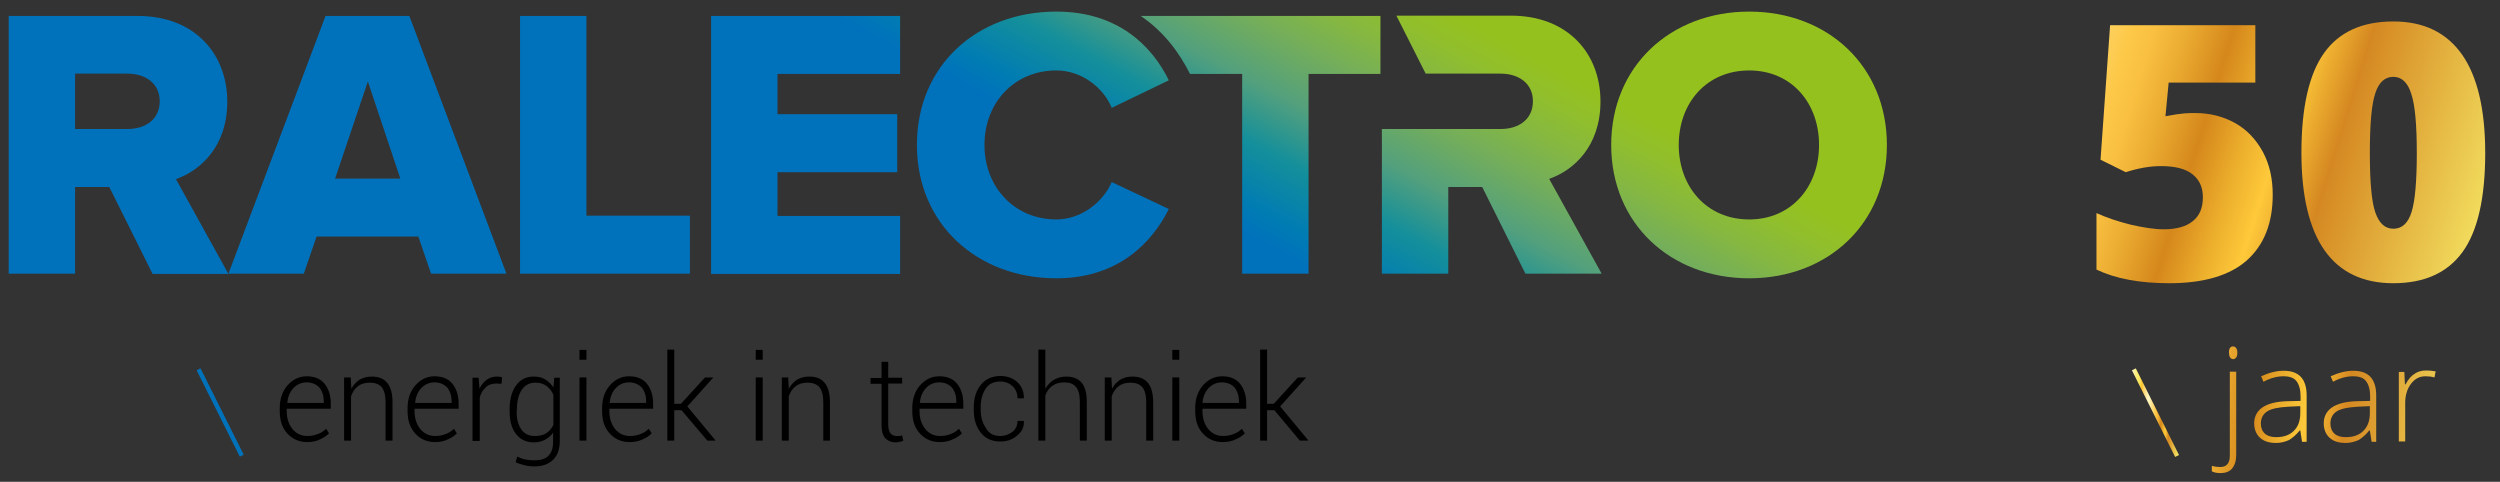 <?xml version="1.0" encoding="utf-8"?>
<!-- Generator: Adobe Illustrator 21.1.0, SVG Export Plug-In . SVG Version: 6.00 Build 0)  -->
<svg version="1.1" id="Layer_1" xmlns="http://www.w3.org/2000/svg" xmlns:xlink="http://www.w3.org/1999/xlink" x="0px" y="0px"
	 width="862.4px" height="166.2px" viewBox="0 0 862.4 166.2" enable-background="new 0 0 862.4 166.2" xml:space="preserve">
<rect x="0" y="0" width="862.4" height="166.2" fill="#333333" stroke="none"/>
<g>
	<linearGradient id="SVGID_1_" gradientUnits="userSpaceOnUse" x1="242.766" y1="-135.854" x2="172.452" y2="-4.202">
		<stop  offset="0" style="stop-color:#95C11F"/>
		<stop  offset="6.112024e-02" style="stop-color:#91BF2B"/>
		<stop  offset="0.149" style="stop-color:#86B840"/>
		<stop  offset="0.254" style="stop-color:#72AD5D"/>
		<stop  offset="0.371" style="stop-color:#53A07D"/>
		<stop  offset="0.498" style="stop-color:#148F9B"/>
		<stop  offset="0.632" style="stop-color:#007BB4"/>
		<stop  offset="0.689" style="stop-color:#0072BB"/>
	</linearGradient>
	<path fill="url(#SVGID_1_)" d="M148.7,94.4l-4.4-12.8h-35.1l-4.4,12.8h-26l33.5-88.9h28.9l33.5,88.9H148.7z M126.9,28.1l-11.3,33.5
		h22.5L126.9,28.1z"/>
	<linearGradient id="SVGID_2_" gradientUnits="userSpaceOnUse" x1="293.47" y1="-108.774" x2="223.156" y2="22.878">
		<stop  offset="0" style="stop-color:#95C11F"/>
		<stop  offset="6.112024e-02" style="stop-color:#91BF2B"/>
		<stop  offset="0.149" style="stop-color:#86B840"/>
		<stop  offset="0.254" style="stop-color:#72AD5D"/>
		<stop  offset="0.371" style="stop-color:#53A07D"/>
		<stop  offset="0.498" style="stop-color:#148F9B"/>
		<stop  offset="0.632" style="stop-color:#007BB4"/>
		<stop  offset="0.689" style="stop-color:#0072BB"/>
	</linearGradient>
	<path fill="url(#SVGID_2_)" d="M179.4,94.4V5.5h22.9v68.9H238v20H179.4z"/>
	<linearGradient id="SVGID_3_" gradientUnits="userSpaceOnUse" x1="347.293" y1="-80.027" x2="276.979" y2="51.626">
		<stop  offset="0" style="stop-color:#95C11F"/>
		<stop  offset="6.112024e-02" style="stop-color:#91BF2B"/>
		<stop  offset="0.149" style="stop-color:#86B840"/>
		<stop  offset="0.254" style="stop-color:#72AD5D"/>
		<stop  offset="0.371" style="stop-color:#53A07D"/>
		<stop  offset="0.498" style="stop-color:#148F9B"/>
		<stop  offset="0.632" style="stop-color:#007BB4"/>
		<stop  offset="0.689" style="stop-color:#0072BB"/>
	</linearGradient>
	<path fill="url(#SVGID_3_)" d="M245.3,94.4V5.5h65.2v20h-42.3v13.9h41.3v20h-41.3v15.1h42.3v20H245.3z"/>
	<linearGradient id="SVGID_4_" gradientUnits="userSpaceOnUse" x1="413.08" y1="-44.89" x2="342.766" y2="86.761">
		<stop  offset="0" style="stop-color:#95C11F"/>
		<stop  offset="6.112024e-02" style="stop-color:#91BF2B"/>
		<stop  offset="0.149" style="stop-color:#86B840"/>
		<stop  offset="0.254" style="stop-color:#72AD5D"/>
		<stop  offset="0.371" style="stop-color:#53A07D"/>
		<stop  offset="0.498" style="stop-color:#148F9B"/>
		<stop  offset="0.632" style="stop-color:#007BB4"/>
		<stop  offset="0.689" style="stop-color:#0072BB"/>
	</linearGradient>
	<path fill="url(#SVGID_4_)" d="M316.3,50c0-27.5,20.8-46,48.1-46c21.5,0,33.1,12.1,38.8,23.7l-19.7,9.5
		c-2.9-7.1-10.5-12.9-19.1-12.9c-14.5,0-24.8,11.1-24.8,25.7c0,14.5,10.3,25.7,24.8,25.7c8.5,0,16.1-5.9,19.1-12.9l19.7,9.3
		C397.5,83.5,385.9,96,364.4,96C337.1,96,316.3,77.3,316.3,50z"/>
	<linearGradient id="SVGID_5_" gradientUnits="userSpaceOnUse" x1="162.935" y1="-178.49" x2="92.621" y2="-46.838">
		<stop  offset="0" style="stop-color:#95C11F"/>
		<stop  offset="6.112024e-02" style="stop-color:#91BF2B"/>
		<stop  offset="0.149" style="stop-color:#86B840"/>
		<stop  offset="0.254" style="stop-color:#72AD5D"/>
		<stop  offset="0.371" style="stop-color:#53A07D"/>
		<stop  offset="0.498" style="stop-color:#148F9B"/>
		<stop  offset="0.632" style="stop-color:#007BB4"/>
		<stop  offset="0.689" style="stop-color:#0072BB"/>
	</linearGradient>
	<path fill="url(#SVGID_5_)" d="M52.6,94.4L37.7,64.5H25.9v29.9H3V5.5h44.5c19.7,0,30.9,13.1,30.9,29.6c0,15.5-9.3,23.7-17.7,26.7
		l18.1,32.7H52.6z M55.1,34.9c0-6.1-4.9-9.5-11.1-9.5H25.9v19.1h18.1C50.2,44.5,55.1,41.2,55.1,34.9z"/>
	<linearGradient id="SVGID_6_" gradientUnits="userSpaceOnUse" x1="599.197" y1="57.709" x2="528.883" y2="189.36">
		<stop  offset="0" style="stop-color:#95C11F"/>
		<stop  offset="6.112024e-02" style="stop-color:#91BF2B"/>
		<stop  offset="0.149" style="stop-color:#86B840"/>
		<stop  offset="0.254" style="stop-color:#72AD5D"/>
		<stop  offset="0.371" style="stop-color:#53A07D"/>
		<stop  offset="0.498" style="stop-color:#148F9B"/>
		<stop  offset="0.632" style="stop-color:#007BB4"/>
		<stop  offset="0.689" style="stop-color:#0072BB"/>
	</linearGradient>
	<path fill="url(#SVGID_6_)" d="M555.8,50c0-27.1,20.4-46,47.6-46c27.2,0,47.5,18.9,47.5,46c0,27.1-20.3,46-47.5,46
		C576.2,96,555.8,77.1,555.8,50z M627.5,50c0-14.5-9.5-25.7-24.1-25.7c-14.7,0-24.3,11.2-24.3,25.7c0,14.4,9.6,25.7,24.3,25.7
		C618,75.7,627.5,64.4,627.5,50z"/>
	<linearGradient id="SVGID_7_" gradientUnits="userSpaceOnUse" x1="459.764" y1="-19.957" x2="389.45" y2="111.694">
		<stop  offset="0" style="stop-color:#95C11F"/>
		<stop  offset="6.112024e-02" style="stop-color:#91BF2B"/>
		<stop  offset="0.149" style="stop-color:#86B840"/>
		<stop  offset="0.254" style="stop-color:#72AD5D"/>
		<stop  offset="0.371" style="stop-color:#53A07D"/>
		<stop  offset="0.498" style="stop-color:#148F9B"/>
		<stop  offset="0.632" style="stop-color:#007BB4"/>
		<stop  offset="0.689" style="stop-color:#0072BB"/>
	</linearGradient>
	<path fill="url(#SVGID_7_)" d="M393.5,5.5c8,5.4,13.4,12.8,17,20h18v68.9h22.9V25.5h24.8v-20H393.5z"/>
	<linearGradient id="SVGID_8_" gradientUnits="userSpaceOnUse" x1="532.1" y1="21.873" x2="461.786" y2="153.524">
		<stop  offset="0" style="stop-color:#95C11F"/>
		<stop  offset="6.112024e-02" style="stop-color:#91BF2B"/>
		<stop  offset="0.149" style="stop-color:#86B840"/>
		<stop  offset="0.254" style="stop-color:#72AD5D"/>
		<stop  offset="0.371" style="stop-color:#53A07D"/>
		<stop  offset="0.498" style="stop-color:#148F9B"/>
		<stop  offset="0.632" style="stop-color:#007BB4"/>
		<stop  offset="0.689" style="stop-color:#0072BB"/>
	</linearGradient>
	<path fill="url(#SVGID_8_)" d="M534.4,61.7c8.4-2.9,17.7-11.2,17.7-26.7c0-16.5-11.2-29.6-30.9-29.6h-39.5l10.1,20h7.8h2.7h15.4
		c6.1,0,11.1,3.3,11.1,9.5c0,6.3-4.9,9.6-11.1,9.6h-15.4h-2.7h-22.9v49.9h22.9V64.5h11.7l14.9,29.9h26.3L534.4,61.7z"/>
	<line fill="none" stroke="#0072BB" stroke-width="1.496" stroke-miterlimit="10" x1="68.5" y1="127.4" x2="83.4" y2="157.2"/>
	<g>
		<path d="M106,152.5c-2.8,0-5.1-1-6.9-3c-1.8-2-2.6-4.5-2.6-7.7v-1.1c0-3.1,0.9-5.7,2.7-7.8c1.8-2,4-3.1,6.6-3.1
			c2.6,0,4.7,0.8,6.1,2.5c1.4,1.7,2.2,4,2.2,6.8v1.9H98.9v0.7c0,2.5,0.6,4.5,1.9,6.2c1.3,1.6,3,2.5,5.2,2.5c1.3,0,2.5-0.2,3.7-0.7
			c1.1-0.4,2-1,2.8-1.8l1,1.6c-0.8,0.8-1.8,1.5-3,2C109.2,152.2,107.7,152.5,106,152.5z M105.8,131.9c-1.8,0-3.4,0.7-4.6,2
			c-1.2,1.3-1.9,3-2.1,5l0.1,0.1h12.5v-0.5c0-1.9-0.5-3.5-1.5-4.8C109.1,132.6,107.7,131.9,105.8,131.9z"/>
		<path d="M121,130.3l0.2,3.8c0.7-1.3,1.7-2.4,2.8-3.1c1.2-0.7,2.6-1.1,4.2-1.1c2.4,0,4.2,0.7,5.4,2.2c1.2,1.4,1.8,3.7,1.8,6.7V152
			h-2.4v-13.2c0-2.5-0.5-4.3-1.4-5.3c-0.9-1-2.3-1.5-4-1.5c-1.7,0-3.1,0.4-4.2,1.3c-1.1,0.8-1.8,2-2.3,3.4V152h-2.4v-21.8H121z"/>
		<path d="M150.1,152.5c-2.8,0-5.1-1-6.9-3c-1.8-2-2.6-4.5-2.6-7.7v-1.1c0-3.1,0.9-5.7,2.7-7.8c1.8-2,4-3.1,6.6-3.1
			c2.6,0,4.7,0.8,6.1,2.5c1.4,1.7,2.2,4,2.2,6.8v1.9H143v0.7c0,2.5,0.6,4.5,1.9,6.2c1.3,1.6,3,2.5,5.2,2.5c1.3,0,2.5-0.2,3.7-0.7
			c1.1-0.4,2-1,2.8-1.8l1,1.6c-0.8,0.8-1.8,1.5-3,2C153.3,152.2,151.8,152.5,150.1,152.5z M149.9,131.9c-1.8,0-3.4,0.7-4.6,2
			c-1.2,1.3-1.9,3-2.1,5l0.1,0.1h12.5v-0.5c0-1.9-0.5-3.5-1.5-4.8C153.2,132.6,151.8,131.9,149.9,131.9z"/>
		<path d="M173,132.4l-1.7-0.1c-1.5,0-2.8,0.4-3.7,1.3c-1,0.9-1.7,2-2.1,3.5v15H163v-21.8h2.1l0.3,3.6v0.2c0.6-1.3,1.5-2.4,2.5-3.1
			c1.1-0.8,2.3-1.1,3.8-1.1c0.3,0,0.6,0,0.8,0.1c0.3,0,0.5,0.1,0.7,0.2L173,132.4z"/>
		<path d="M175.8,141.3c0-3.5,0.7-6.2,2.2-8.3c1.5-2.1,3.5-3.1,6.1-3.1c1.5,0,2.9,0.3,4,1c1.1,0.7,2.1,1.6,2.8,2.8l0.3-3.4h1.9v21.9
			c0,2.8-0.8,4.9-2.3,6.4c-1.5,1.5-3.7,2.3-6.5,2.3c-1,0-2.2-0.1-3.3-0.4c-1.2-0.3-2.2-0.6-3.1-1l0.5-2c0.9,0.4,1.8,0.8,2.8,1
			c1,0.2,2,0.3,3.2,0.3c2.1,0,3.7-0.5,4.8-1.6c1.1-1.1,1.6-2.7,1.6-4.9v-3.1c-0.7,1.1-1.7,1.9-2.8,2.5c-1.1,0.6-2.4,0.9-3.9,0.9
			c-2.6,0-4.6-1-6.1-2.9c-1.5-1.9-2.2-4.5-2.2-7.8V141.3z M178.2,141.8c0,2.6,0.5,4.7,1.6,6.3c1.1,1.6,2.6,2.3,4.8,2.3
			c1.5,0,2.8-0.3,3.9-1c1-0.7,1.8-1.6,2.4-2.8v-10.4c-0.5-1.2-1.3-2.2-2.3-3c-1-0.8-2.3-1.2-3.9-1.2c-2.1,0-3.7,0.9-4.8,2.6
			c-1.1,1.7-1.6,4-1.6,6.8V141.8z"/>
		<path d="M202.3,124.1h-2.4v-3.4h2.4V124.1z M202.3,152h-2.4v-21.8h2.4V152z"/>
		<path d="M217.2,152.5c-2.8,0-5.1-1-6.9-3c-1.8-2-2.6-4.5-2.6-7.7v-1.1c0-3.1,0.9-5.7,2.7-7.8c1.8-2,4-3.1,6.6-3.1
			c2.6,0,4.7,0.8,6.1,2.5c1.4,1.7,2.2,4,2.2,6.8v1.9h-15.1v0.7c0,2.5,0.6,4.5,1.9,6.2c1.3,1.6,3,2.5,5.2,2.5c1.3,0,2.5-0.2,3.7-0.7
			c1.1-0.4,2-1,2.8-1.8l1,1.6c-0.8,0.8-1.8,1.5-3,2C220.4,152.2,219,152.5,217.2,152.5z M217,131.9c-1.8,0-3.4,0.7-4.6,2
			c-1.2,1.3-1.9,3-2.1,5l0.1,0.1h12.5v-0.5c0-1.9-0.5-3.5-1.5-4.8C220.3,132.6,218.9,131.9,217,131.9z"/>
		<path d="M235.1,141.5h-2.5V152h-2.4v-31.4h2.4v18.7h2.3l8.3-9.1h2.8l0,0.1l-8.9,9.9l9.7,11.7l-0.1,0.1H244L235.1,141.5z"/>
		<path d="M263.1,124.1h-2.4v-3.4h2.4V124.1z M263.1,152h-2.4v-21.8h2.4V152z"/>
		<path d="M271.9,130.3l0.2,3.8c0.7-1.3,1.7-2.4,2.8-3.1c1.2-0.7,2.6-1.1,4.2-1.1c2.4,0,4.2,0.7,5.4,2.2c1.2,1.4,1.8,3.7,1.8,6.7
			V152H284v-13.2c0-2.5-0.5-4.3-1.4-5.3c-0.9-1-2.3-1.5-4-1.5c-1.7,0-3.1,0.4-4.2,1.3c-1.1,0.8-1.8,2-2.3,3.4V152h-2.4v-21.8H271.9z
			"/>
		<path d="M306.4,124.7v5.6h4.8v2h-4.8v14.2c0,1.4,0.3,2.4,0.8,3c0.5,0.6,1.2,0.9,2.1,0.9c0.3,0,0.6,0,0.9,0c0.3,0,0.6-0.1,1-0.2
			l0.4,1.8c-0.3,0.2-0.7,0.3-1.2,0.4c-0.5,0.1-0.9,0.2-1.4,0.2c-1.5,0-2.7-0.5-3.6-1.4c-0.9-1-1.3-2.5-1.3-4.6v-14.2h-3.8v-2h3.8
			v-5.6H306.4z"/>
		<path d="M324.2,152.5c-2.8,0-5.1-1-6.9-3c-1.8-2-2.6-4.5-2.6-7.7v-1.1c0-3.1,0.9-5.7,2.7-7.8c1.8-2,4-3.1,6.6-3.1
			c2.6,0,4.7,0.8,6.1,2.5c1.4,1.7,2.2,4,2.2,6.8v1.9h-15.1v0.7c0,2.5,0.6,4.5,1.9,6.2c1.3,1.6,3,2.5,5.2,2.5c1.3,0,2.5-0.2,3.7-0.7
			c1.1-0.4,2-1,2.8-1.8l1,1.6c-0.8,0.8-1.8,1.5-3,2C327.4,152.2,325.9,152.5,324.2,152.5z M324,131.9c-1.8,0-3.4,0.7-4.6,2
			c-1.2,1.3-1.9,3-2.1,5l0.1,0.1h12.5v-0.5c0-1.9-0.5-3.5-1.5-4.8C327.3,132.6,325.9,131.9,324,131.9z"/>
		<path d="M345.1,150.4c1.5,0,2.9-0.5,4.1-1.4c1.2-0.9,1.8-2.2,1.8-3.8h2.2l0,0.1c0.1,2-0.7,3.7-2.4,5c-1.6,1.4-3.5,2-5.7,2
			c-2.9,0-5.2-1-6.8-3.1c-1.6-2-2.4-4.6-2.4-7.8v-0.8c0-3.2,0.8-5.8,2.4-7.8c1.6-2,3.9-3.1,6.8-3.1c2.3,0,4.3,0.7,5.8,2.1
			c1.6,1.4,2.3,3.3,2.3,5.5l0,0.1h-2.2c0-1.7-0.6-3.1-1.7-4.2c-1.1-1-2.5-1.6-4.2-1.6c-2.3,0-4,0.8-5.1,2.5
			c-1.1,1.7-1.7,3.8-1.7,6.3v0.8c0,2.6,0.6,4.7,1.7,6.3C341.1,149.6,342.8,150.4,345.1,150.4z"/>
		<path d="M360.7,134c0.7-1.3,1.7-2.3,2.9-3c1.2-0.7,2.6-1.1,4.2-1.1c2.3,0,4.1,0.7,5.3,2.1c1.2,1.4,1.8,3.6,1.8,6.6V152h-2.4v-13.5
			c0-2.4-0.5-4.1-1.4-5.1c-0.9-1-2.2-1.5-3.9-1.5c-1.7,0-3.1,0.4-4.2,1.2c-1.1,0.8-1.9,1.9-2.4,3.3V152h-2.4v-31.4h2.4V134z"/>
		<path d="M383.4,130.3l0.2,3.8c0.7-1.3,1.7-2.4,2.8-3.1c1.2-0.7,2.6-1.1,4.2-1.1c2.4,0,4.2,0.7,5.4,2.2c1.2,1.4,1.8,3.7,1.8,6.7
			V152h-2.4v-13.2c0-2.5-0.5-4.3-1.4-5.3c-0.9-1-2.3-1.5-4-1.5c-1.7,0-3.1,0.4-4.2,1.3c-1.1,0.8-1.8,2-2.3,3.4V152h-2.4v-21.8H383.4
			z"/>
		<path d="M406.8,124.1h-2.4v-3.4h2.4V124.1z M406.8,152h-2.4v-21.8h2.4V152z"/>
		<path d="M421.8,152.5c-2.8,0-5.1-1-6.9-3c-1.8-2-2.6-4.5-2.6-7.7v-1.1c0-3.1,0.9-5.7,2.7-7.8c1.8-2,4-3.1,6.6-3.1
			c2.6,0,4.7,0.8,6.1,2.5c1.4,1.7,2.2,4,2.2,6.8v1.9h-15.1v0.7c0,2.5,0.6,4.5,1.9,6.2c1.3,1.6,3,2.5,5.2,2.5c1.3,0,2.5-0.2,3.7-0.7
			c1.1-0.4,2-1,2.8-1.8l1,1.6c-0.8,0.8-1.8,1.5-3,2C425,152.2,423.5,152.5,421.8,152.5z M421.5,131.9c-1.8,0-3.4,0.7-4.6,2
			c-1.2,1.3-1.9,3-2.1,5l0.1,0.1h12.5v-0.5c0-1.9-0.5-3.5-1.5-4.8C424.9,132.6,423.4,131.9,421.5,131.9z"/>
		<path d="M439.6,141.5h-2.5V152h-2.4v-31.4h2.4v18.7h2.3l8.3-9.1h2.8l0,0.1l-8.9,9.9l9.7,11.7l-0.1,0.1h-2.8L439.6,141.5z"/>
	</g>
</g>
<g>
	<linearGradient id="SVGID_9_" gradientUnits="userSpaceOnUse" x1="863.072" y1="86.354" x2="585.586" y2="-0.641">
		<stop  offset="0" style="stop-color:#F7EC69"/>
		<stop  offset="0.224" style="stop-color:#D58821"/>
		<stop  offset="0.291" style="stop-color:#FEC93A"/>
		<stop  offset="0.329" style="stop-color:#EDB02D"/>
		<stop  offset="0.382" style="stop-color:#D5871B"/>
		<stop  offset="0.387" style="stop-color:#D78B1D"/>
		<stop  offset="0.434" style="stop-color:#EBAC32"/>
		<stop  offset="0.472" style="stop-color:#F9C041"/>
		<stop  offset="0.497" style="stop-color:#FDC847"/>
		<stop  offset="0.648" style="stop-color:#FEF8C5"/>
		<stop  offset="0.671" style="stop-color:#FEF2B7"/>
		<stop  offset="0.714" style="stop-color:#FEE390"/>
		<stop  offset="0.773" style="stop-color:#FDCB4B"/>
		<stop  offset="0.794" style="stop-color:#FDC22C"/>
		<stop  offset="0.796" style="stop-color:#FCC42E"/>
		<stop  offset="0.821" style="stop-color:#FCD74B"/>
		<stop  offset="0.847" style="stop-color:#FBE35E"/>
		<stop  offset="0.872" style="stop-color:#FAEB6A"/>
		<stop  offset="0.897" style="stop-color:#F9ED6D"/>
		<stop  offset="1" style="stop-color:#FCF7C5"/>
	</linearGradient>
	<path fill="url(#SVGID_9_)" d="M757.4,39c5,0,9.6,1.2,13.7,3.5c4.1,2.3,7.2,5.7,9.5,9.9c2.3,4.3,3.4,9.2,3.4,14.8
		c0,9.8-3,17.3-8.9,22.6c-5.9,5.2-14.8,7.9-26.8,7.9c-10.3,0-18.6-1.6-25.1-4.7V73.5c3.5,1.6,7.4,2.9,11.8,4c4.4,1,8.2,1.6,11.3,1.6
		c4.4,0,7.8-0.9,10.1-2.8c2.4-1.9,3.5-4.6,3.5-8.3c0-3.4-1.2-6-3.6-7.9c-2.4-1.9-6-2.8-10.9-2.8c-3.7,0-7.7,0.7-12.1,2.1l-8.7-4.3
		l3.3-46.4H778v19.8h-29.9L747,40.1c3.1-0.6,5.3-0.9,6.7-1C755,39,756.3,39,757.4,39z"/>
	<linearGradient id="SVGID_10_" gradientUnits="userSpaceOnUse" x1="869.349" y1="66.335" x2="591.863" y2="-20.661">
		<stop  offset="0" style="stop-color:#F7EC69"/>
		<stop  offset="0.224" style="stop-color:#D58821"/>
		<stop  offset="0.291" style="stop-color:#FEC93A"/>
		<stop  offset="0.329" style="stop-color:#EDB02D"/>
		<stop  offset="0.382" style="stop-color:#D5871B"/>
		<stop  offset="0.387" style="stop-color:#D78B1D"/>
		<stop  offset="0.434" style="stop-color:#EBAC32"/>
		<stop  offset="0.472" style="stop-color:#F9C041"/>
		<stop  offset="0.497" style="stop-color:#FDC847"/>
		<stop  offset="0.648" style="stop-color:#FEF8C5"/>
		<stop  offset="0.671" style="stop-color:#FEF2B7"/>
		<stop  offset="0.714" style="stop-color:#FEE390"/>
		<stop  offset="0.773" style="stop-color:#FDCB4B"/>
		<stop  offset="0.794" style="stop-color:#FDC22C"/>
		<stop  offset="0.796" style="stop-color:#FCC42E"/>
		<stop  offset="0.821" style="stop-color:#FCD74B"/>
		<stop  offset="0.847" style="stop-color:#FBE35E"/>
		<stop  offset="0.872" style="stop-color:#FAEB6A"/>
		<stop  offset="0.897" style="stop-color:#F9ED6D"/>
		<stop  offset="1" style="stop-color:#FCF7C5"/>
	</linearGradient>
	<path fill="url(#SVGID_10_)" d="M857.3,52.8c0,15.5-2.6,26.9-7.8,34.1c-5.2,7.2-13.2,10.8-23.9,10.8c-10.5,0-18.4-3.8-23.7-11.3
		c-5.3-7.5-8-18.8-8-33.7c0-15.6,2.6-27.1,7.8-34.4c5.2-7.3,13.2-10.9,23.9-10.9c10.5,0,18.3,3.8,23.7,11.4
		C854.6,26.4,857.3,37.7,857.3,52.8z M817.5,52.8c0,9.9,0.6,16.8,1.9,20.5s3.3,5.6,6.2,5.6c3,0,5.1-1.9,6.3-5.8
		c1.2-3.8,1.8-10.6,1.8-20.3c0-9.7-0.6-16.5-1.9-20.4c-1.2-3.9-3.3-5.9-6.2-5.9s-5,1.9-6.2,5.6C818.1,35.9,817.5,42.8,817.5,52.8z"
		/>
	<g>
		<linearGradient id="SVGID_11_" gradientUnits="userSpaceOnUse" x1="855.247" y1="152.122" x2="648.257" y2="126.623">
			<stop  offset="0" style="stop-color:#F7EC69"/>
			<stop  offset="0.224" style="stop-color:#D58821"/>
			<stop  offset="0.291" style="stop-color:#FEC93A"/>
			<stop  offset="0.329" style="stop-color:#EDB02D"/>
			<stop  offset="0.382" style="stop-color:#D5871B"/>
			<stop  offset="0.387" style="stop-color:#D78B1D"/>
			<stop  offset="0.434" style="stop-color:#EBAC32"/>
			<stop  offset="0.472" style="stop-color:#F9C041"/>
			<stop  offset="0.497" style="stop-color:#FDC847"/>
			<stop  offset="0.648" style="stop-color:#FEF8C5"/>
			<stop  offset="0.671" style="stop-color:#FEF2B7"/>
			<stop  offset="0.714" style="stop-color:#FEE390"/>
			<stop  offset="0.773" style="stop-color:#FDCB4B"/>
			<stop  offset="0.794" style="stop-color:#FDC22C"/>
			<stop  offset="0.796" style="stop-color:#FCC42E"/>
			<stop  offset="0.821" style="stop-color:#FCD74B"/>
			<stop  offset="0.847" style="stop-color:#FBE35E"/>
			<stop  offset="0.872" style="stop-color:#FAEB6A"/>
			<stop  offset="0.897" style="stop-color:#F9ED6D"/>
			<stop  offset="1" style="stop-color:#FCF7C5"/>
		</linearGradient>
		<path fill="url(#SVGID_11_)" d="M766,163.2c-1.2,0-2.2-0.2-3-0.6v-1.9c1,0.3,2,0.4,2.9,0.4c2.2,0,3.3-1.3,3.3-3.9v-29h2.2V157
			c0,2-0.5,3.5-1.4,4.6C769.1,162.7,767.7,163.2,766,163.2z M768.9,121.6c0-1.4,0.5-2.1,1.4-2.1c0.5,0,0.8,0.2,1.1,0.6
			c0.3,0.4,0.4,0.9,0.4,1.6c0,0.7-0.1,1.2-0.4,1.6c-0.3,0.4-0.6,0.6-1.1,0.6C769.4,123.8,768.9,123,768.9,121.6z"/>
		<linearGradient id="SVGID_12_" gradientUnits="userSpaceOnUse" x1="855.65" y1="148.854" x2="648.66" y2="123.355">
			<stop  offset="0" style="stop-color:#F7EC69"/>
			<stop  offset="0.224" style="stop-color:#D58821"/>
			<stop  offset="0.291" style="stop-color:#FEC93A"/>
			<stop  offset="0.329" style="stop-color:#EDB02D"/>
			<stop  offset="0.382" style="stop-color:#D5871B"/>
			<stop  offset="0.387" style="stop-color:#D78B1D"/>
			<stop  offset="0.434" style="stop-color:#EBAC32"/>
			<stop  offset="0.472" style="stop-color:#F9C041"/>
			<stop  offset="0.497" style="stop-color:#FDC847"/>
			<stop  offset="0.648" style="stop-color:#FEF8C5"/>
			<stop  offset="0.671" style="stop-color:#FEF2B7"/>
			<stop  offset="0.714" style="stop-color:#FEE390"/>
			<stop  offset="0.773" style="stop-color:#FDCB4B"/>
			<stop  offset="0.794" style="stop-color:#FDC22C"/>
			<stop  offset="0.796" style="stop-color:#FCC42E"/>
			<stop  offset="0.821" style="stop-color:#FCD74B"/>
			<stop  offset="0.847" style="stop-color:#FBE35E"/>
			<stop  offset="0.872" style="stop-color:#FAEB6A"/>
			<stop  offset="0.897" style="stop-color:#F9ED6D"/>
			<stop  offset="1" style="stop-color:#FCF7C5"/>
		</linearGradient>
		<path fill="url(#SVGID_12_)" d="M794.1,152.3l-0.6-3.8h-0.2c-1.2,1.5-2.5,2.6-3.7,3.3c-1.3,0.6-2.8,1-4.5,1
			c-2.4,0-4.2-0.6-5.5-1.8c-1.3-1.2-2-2.9-2-5c0-2.3,1-4.2,2.9-5.5c2-1.3,4.8-2,8.5-2.1l4.6-0.1v-1.6c0-2.3-0.5-4-1.4-5.2
			c-0.9-1.2-2.4-1.7-4.5-1.7c-2.2,0-4.5,0.6-6.9,1.9l-0.8-1.9c2.6-1.2,5.3-1.9,7.8-1.9c2.6,0,4.6,0.7,5.9,2.1c1.3,1.4,2,3.5,2,6.4
			v16H794.1z M785.2,150.8c2.6,0,4.6-0.7,6.1-2.2c1.5-1.5,2.2-3.5,2.2-6.1v-2.4l-4.2,0.2c-3.4,0.2-5.8,0.7-7.2,1.6
			c-1.4,0.9-2.2,2.3-2.2,4.2c0,1.5,0.5,2.7,1.4,3.5C782.2,150.4,783.5,150.8,785.2,150.8z"/>
		<linearGradient id="SVGID_13_" gradientUnits="userSpaceOnUse" x1="856.008" y1="145.941" x2="649.019" y2="120.442">
			<stop  offset="0" style="stop-color:#F7EC69"/>
			<stop  offset="0.224" style="stop-color:#D58821"/>
			<stop  offset="0.291" style="stop-color:#FEC93A"/>
			<stop  offset="0.329" style="stop-color:#EDB02D"/>
			<stop  offset="0.382" style="stop-color:#D5871B"/>
			<stop  offset="0.387" style="stop-color:#D78B1D"/>
			<stop  offset="0.434" style="stop-color:#EBAC32"/>
			<stop  offset="0.472" style="stop-color:#F9C041"/>
			<stop  offset="0.497" style="stop-color:#FDC847"/>
			<stop  offset="0.648" style="stop-color:#FEF8C5"/>
			<stop  offset="0.671" style="stop-color:#FEF2B7"/>
			<stop  offset="0.714" style="stop-color:#FEE390"/>
			<stop  offset="0.773" style="stop-color:#FDCB4B"/>
			<stop  offset="0.794" style="stop-color:#FDC22C"/>
			<stop  offset="0.796" style="stop-color:#FCC42E"/>
			<stop  offset="0.821" style="stop-color:#FCD74B"/>
			<stop  offset="0.847" style="stop-color:#FBE35E"/>
			<stop  offset="0.872" style="stop-color:#FAEB6A"/>
			<stop  offset="0.897" style="stop-color:#F9ED6D"/>
			<stop  offset="1" style="stop-color:#FCF7C5"/>
		</linearGradient>
		<path fill="url(#SVGID_13_)" d="M818.1,152.3l-0.6-3.8h-0.2c-1.2,1.5-2.5,2.6-3.7,3.3c-1.3,0.6-2.8,1-4.5,1
			c-2.4,0-4.2-0.6-5.5-1.8c-1.3-1.2-2-2.9-2-5c0-2.3,1-4.2,2.9-5.5c2-1.3,4.8-2,8.5-2.1l4.6-0.1v-1.6c0-2.3-0.5-4-1.4-5.2
			c-0.9-1.2-2.4-1.7-4.5-1.7c-2.2,0-4.5,0.6-6.9,1.9l-0.8-1.9c2.6-1.2,5.3-1.9,7.8-1.9c2.6,0,4.6,0.7,5.9,2.1c1.3,1.4,2,3.5,2,6.4
			v16H818.1z M809.2,150.8c2.6,0,4.6-0.7,6.1-2.2c1.5-1.5,2.2-3.5,2.2-6.1v-2.4l-4.2,0.2c-3.4,0.2-5.8,0.7-7.2,1.6
			c-1.4,0.9-2.2,2.3-2.2,4.2c0,1.5,0.5,2.7,1.4,3.5C806.2,150.4,807.5,150.8,809.2,150.8z"/>
		<linearGradient id="SVGID_14_" gradientUnits="userSpaceOnUse" x1="856.37" y1="143.003" x2="649.381" y2="117.504">
			<stop  offset="0" style="stop-color:#F7EC69"/>
			<stop  offset="0.224" style="stop-color:#D58821"/>
			<stop  offset="0.291" style="stop-color:#FEC93A"/>
			<stop  offset="0.329" style="stop-color:#EDB02D"/>
			<stop  offset="0.382" style="stop-color:#D5871B"/>
			<stop  offset="0.387" style="stop-color:#D78B1D"/>
			<stop  offset="0.434" style="stop-color:#EBAC32"/>
			<stop  offset="0.472" style="stop-color:#F9C041"/>
			<stop  offset="0.497" style="stop-color:#FDC847"/>
			<stop  offset="0.648" style="stop-color:#FEF8C5"/>
			<stop  offset="0.671" style="stop-color:#FEF2B7"/>
			<stop  offset="0.714" style="stop-color:#FEE390"/>
			<stop  offset="0.773" style="stop-color:#FDCB4B"/>
			<stop  offset="0.794" style="stop-color:#FDC22C"/>
			<stop  offset="0.796" style="stop-color:#FCC42E"/>
			<stop  offset="0.821" style="stop-color:#FCD74B"/>
			<stop  offset="0.847" style="stop-color:#FBE35E"/>
			<stop  offset="0.872" style="stop-color:#FAEB6A"/>
			<stop  offset="0.897" style="stop-color:#F9ED6D"/>
			<stop  offset="1" style="stop-color:#FCF7C5"/>
		</linearGradient>
		<path fill="url(#SVGID_14_)" d="M836.9,127.8c1,0,2.1,0.1,3.3,0.3l-0.4,2.1c-1-0.3-2-0.4-3.1-0.4c-2.1,0-3.7,0.9-5,2.6
			c-1.3,1.7-2,3.9-2,6.6v13.3h-2.2v-24h1.9l0.2,4.3h0.2c1-1.8,2-3,3.2-3.7C834,128.2,835.3,127.8,836.9,127.8z"/>
	</g>
	<linearGradient id="SVGID_15_" gradientUnits="userSpaceOnUse" x1="753.337" y1="143.566" x2="733.764" y2="141.155">
		<stop  offset="0" style="stop-color:#F7EC69"/>
		<stop  offset="0.224" style="stop-color:#D58821"/>
		<stop  offset="0.291" style="stop-color:#FEC93A"/>
		<stop  offset="0.329" style="stop-color:#EDB02D"/>
		<stop  offset="0.382" style="stop-color:#D5871B"/>
		<stop  offset="0.387" style="stop-color:#D78B1D"/>
		<stop  offset="0.434" style="stop-color:#EBAC32"/>
		<stop  offset="0.472" style="stop-color:#F9C041"/>
		<stop  offset="0.497" style="stop-color:#FDC847"/>
		<stop  offset="0.648" style="stop-color:#FEF8C5"/>
		<stop  offset="0.671" style="stop-color:#FEF2B7"/>
		<stop  offset="0.714" style="stop-color:#FEE390"/>
		<stop  offset="0.773" style="stop-color:#FDCB4B"/>
		<stop  offset="0.794" style="stop-color:#FDC22C"/>
		<stop  offset="0.796" style="stop-color:#FCC42E"/>
		<stop  offset="0.821" style="stop-color:#FCD74B"/>
		<stop  offset="0.847" style="stop-color:#FBE35E"/>
		<stop  offset="0.872" style="stop-color:#FAEB6A"/>
		<stop  offset="0.897" style="stop-color:#F9ED6D"/>
		<stop  offset="1" style="stop-color:#FCF7C5"/>
	</linearGradient>
	
		<line fill="none" stroke="url(#SVGID_15_)" stroke-width="1.496" stroke-miterlimit="10" x1="736.1" y1="127.4" x2="751" y2="157.3"/>
</g>
</svg>
